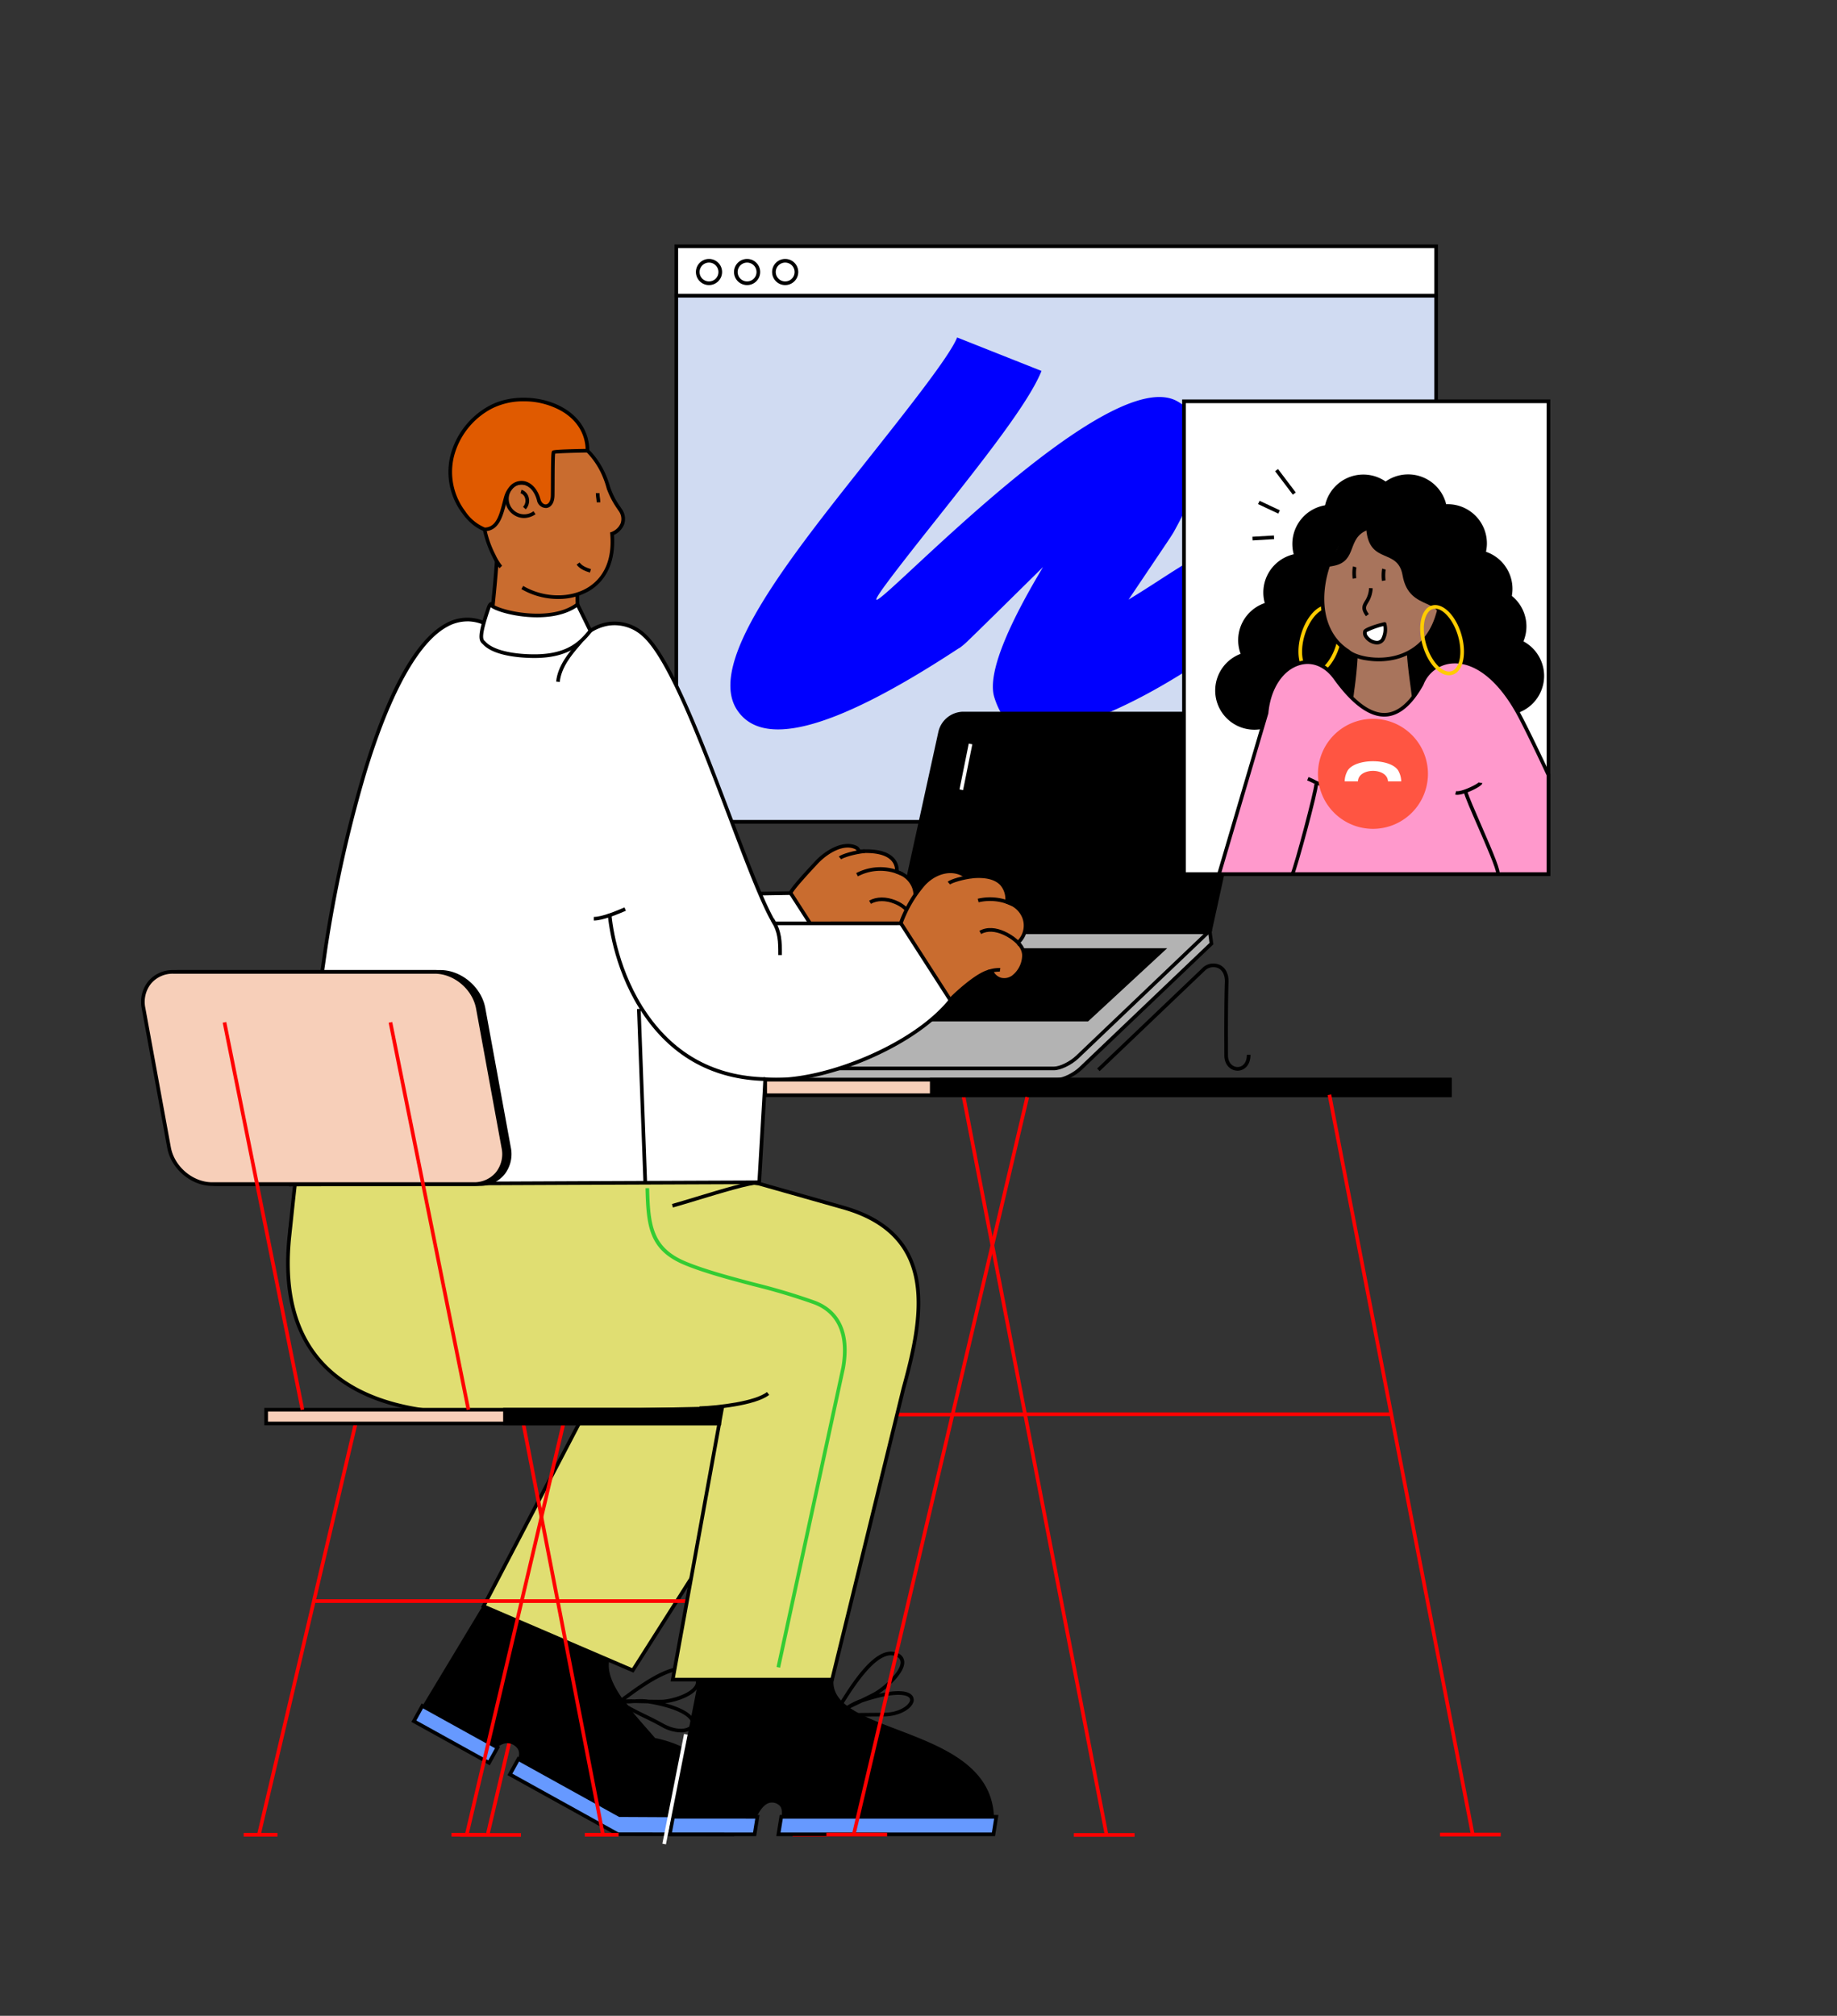 <?xml version="1.0" encoding="UTF-8"?> <svg xmlns="http://www.w3.org/2000/svg" xmlns:xlink="http://www.w3.org/1999/xlink" width="618" height="678" viewBox="0 0 618 678"><rect x="0" y="0" width="618" height="678" fill="#333333" stroke="none"/><defs><clipPath id="a"><rect width="618" height="678" transform="translate(103 3162)" fill="#ff0f0f"></rect></clipPath><clipPath id="b"><rect width="474.068" height="538.117" fill="none"></rect></clipPath></defs><g transform="translate(-103 -3162)" clip-path="url(#a)"><g transform="translate(150.476 3244.235)"><rect width="255.611" height="176.986" transform="translate(180.041 17.186)" fill="#d0dbf2"></rect><path d="M658.688,215.333H401.851V37.12H658.688Zm-255.611-1.226H657.462V38.346H403.077Z" transform="translate(-222.423 -20.547)"></path><g transform="translate(0 0)"><g clip-path="url(#b)"><path d="M548.637,81.295c-4.264,10.713-19.754,30.244-36.117,50.877-15.562,19.622-20.736,26.589-19.188,26.058,4.931-1.694,78.094-79.509,100.947-66.752,10.885,6.076,12.5,19.512-1.127,43.933-.567,1.017-1.791,2.836-3.631,5.568L577.934,158.2c3.711-2.243,7.145-4.462,10.343-6.528,8.434-5.448,15.488-10.005,23.221-12.511l9.34,29.1c-3.73,1.208-9.334,4.83-16.036,9.158-12.33,7.966-27.749,17.927-49.373,24.654-12.187,3.793-19.4-.518-22.664-11.019-2.749-8.836,6.666-27.588,16.387-43.789-11.168,10.992-21.885,21.589-25.055,24.6a23.446,23.446,0,0,1-3.022,2.6l-.179.06c-45.031,29.613-66.757,32.827-74.678,20.783-10.345-15.732,16.96-50.162,42.352-82.178,14.988-18.9,29.176-36.787,31.686-43.094Z" transform="translate(-245.736 -38.767)" fill="blue" fill-rule="evenodd"></path><rect width="255.611" height="16.573" transform="translate(180.041 0.613)" fill="#fff"></rect><path d="M658.688,17.8H401.851V0H658.688ZM403.077,16.576H657.462V1.23H403.077Z" transform="translate(-222.423 -0.004)"></path><path d="M422.416,19.68a4.4,4.4,0,1,1,4.4-4.4,4.4,4.4,0,0,1-4.4,4.4m0-7.57a3.172,3.172,0,1,0,3.172,3.172,3.175,3.175,0,0,0-3.172-3.172" transform="translate(-231.371 -6.026)"></path><path d="M451.115,19.68a4.4,4.4,0,1,1,4.4-4.4,4.4,4.4,0,0,1-4.4,4.4m0-7.57a3.172,3.172,0,1,0,3.172,3.172,3.175,3.175,0,0,0-3.172-3.172" transform="translate(-247.256 -6.026)"></path><path d="M479.812,19.68a4.4,4.4,0,1,1,4.4-4.4,4.4,4.4,0,0,1-4.4,4.4m0-7.57a3.172,3.172,0,1,0,3.172,3.172,3.176,3.176,0,0,0-3.172-3.172" transform="translate(-263.139 -6.026)"></path><rect width="254.948" height="1.226" transform="translate(115.926 534.918) rotate(-76.758)" fill="red"></rect><rect width="1.226" height="253.459" transform="translate(275.984 286.224) rotate(-10.964)" fill="red"></rect><rect width="147.731" height="1.226" transform="translate(150.06 392.951)" fill="red"></rect><rect width="20.426" height="1.226" transform="translate(107.357 534.326)" fill="red"></rect><rect width="20.426" height="1.226" transform="translate(313.788 534.326)" fill="red"></rect><path d="M591.3,353.339h93.18a4.791,4.791,0,0,1,4.787,6.131l-14.744,67.281H569.084l14.744-67.281a8.086,8.086,0,0,1,7.475-6.131" transform="translate(-314.985 -195.573)" fill-rule="evenodd"></path><path d="M674.075,426.6h-106.7l14.907-68.025a8.712,8.712,0,0,1,8.074-6.613h93.18a5.468,5.468,0,0,1,4.373,1.979,5.7,5.7,0,0,1,1.013,4.9ZM568.9,425.379H673.088l14.639-66.8a4.5,4.5,0,0,0-.771-3.866,4.267,4.267,0,0,0-3.417-1.521h-93.18a7.429,7.429,0,0,0-6.876,5.649Z" transform="translate(-314.04 -194.813)"></path><path d="M469.454,567.513h97.8c2.1,0,5.627-1.72,7.831-3.823l43.992-41.961-.535-3.973-104.908,3.973-43.991,41.961c-2.2,2.1-2.288,3.823-.184,3.823" transform="translate(-258.996 -286.576)" fill="#b3b3b3" fill-rule="evenodd"></path><path d="M566.488,567.34h-97.8c-1.392,0-1.866-.664-2.024-1.06-.4-.988.239-2.344,1.786-3.82l44.159-42.122.232-.009,105.464-3.993.651,4.834-.226.216-43.992,41.961c-2.308,2.2-6.011,3.993-8.254,3.993m-53.365-45.794-43.823,41.8c-1.423,1.357-1.6,2.214-1.494,2.477.072.181.4.289.886.289h97.8c1.939,0,5.332-1.673,7.407-3.653l43.766-41.746-.418-3.111Z" transform="translate(-258.235 -285.791)"></path><path d="M466.883,563.911h97.8c2.1,0,5.627-1.72,7.831-3.823L616.5,518.126H511.059l-43.992,41.962c-2.2,2.1-2.288,3.823-.184,3.823" transform="translate(-257.574 -286.782)" fill="#b3b3b3" fill-rule="evenodd"></path><path d="M563.917,563.765h-97.8c-1.392,0-1.866-.664-2.024-1.06-.4-.988.239-2.344,1.786-3.82l44.169-42.131H617.271l-45.1,43.018c-2.308,2.2-6.011,3.993-8.255,3.993M510.542,517.98l-43.814,41.792c-1.423,1.357-1.6,2.214-1.494,2.477.073.182.4.289.886.289h97.8c1.94,0,5.332-1.673,7.408-3.654l42.884-40.9Z" transform="translate(-256.812 -286.022)"></path><path d="M349.187,489.317l41.483-.729c2.262,2.883,21.416,19.082,21.416,19.082-9.162,18.713-46.04,32.81-65.9,33.786-64.682,3.177-25.716-60.161,3-52.139" transform="translate(-172.154 -270.433)" fill="#fff" fill-rule="evenodd"></path><path d="M340.831,541.419c-19.138,0-26.557-6.435-29.386-12.067-3.9-7.765-1.377-18.6,6.587-28.268a41.729,41.729,0,0,1,14.134-11.218c5.666-2.641,11.31-3.307,16.33-1.931l41.7-.732.188.24c2.2,2.8,21.138,18.831,21.329,18.992l.365.309-.21.429c-4.177,8.532-14.558,17-29.23,23.831-12.537,5.841-26.788,9.787-37.19,10.3q-2.413.119-4.616.117M343.32,488.5c-6.966,0-16.148,3.409-24.342,13.36-7.535,9.151-10.062,19.725-6.438,26.939,2.883,5.738,10.922,12.348,32.847,11.275,10.254-.5,24.329-4.406,36.732-10.185,14.172-6.6,24.242-14.695,28.433-22.832-2.676-2.269-18.151-15.422-20.935-18.62l-41.278.725-.086-.024a18.415,18.415,0,0,0-4.933-.638" transform="translate(-171.384 -269.666)"></path><path d="M506,494.651l-16.607-25.805c.04-.829,4.192-5.52,8.663-10.294,3.334-3.56,9-6.975,13.145-5.1,1.379.624.661,1.416,1.859,1.348,13.359-.761,12.022,6.86,12.022,6.86.38.141.754.3,1.118.471a8.5,8.5,0,0,1,4.632,4.732,7.763,7.763,0,0,1-1.915,8.372c-.027.64,1.771,1.61,1.872,4.346a9.264,9.264,0,0,1-3.694,7.371,4.752,4.752,0,0,1-7.271-1.984c-3.378.058-10.35,6.164-13.037,8.814Z" transform="translate(-270.878 -250.69)" fill="#c96c2f" fill-rule="evenodd"></path><path d="M505.149,494.905,488,468.262l.01-.2c.019-.4.065-1.327,8.828-10.683,3.645-3.892,9.532-7.192,13.845-5.242a2.385,2.385,0,0,1,1.269,1.173c.022.043.052.1.07.125a.7.7,0,0,1,.117,0c.032,0,.07,0,.116,0,5.407-.307,9.176.688,11.2,2.958a5.926,5.926,0,0,1,1.509,4.109c.247.1.492.208.732.322a9.1,9.1,0,0,1,4.948,5.084,8.309,8.309,0,0,1-1.782,8.709c.067.093.154.2.231.3a6.262,6.262,0,0,1,1.542,3.886,9.932,9.932,0,0,1-3.966,7.9,5.731,5.731,0,0,1-4.678.868,5.368,5.368,0,0,1-3.291-2.717c-3.011.446-9.027,5.428-12.249,8.606ZM489.3,468.011l16.014,24.883.25-.277c.115-.115,9.114-8.94,13.482-9.016l.394-.007.17.355a4.293,4.293,0,0,0,2.7,2.445,4.509,4.509,0,0,0,3.672-.706,8.72,8.72,0,0,0,3.422-6.839,5.036,5.036,0,0,0-1.282-3.175,1.923,1.923,0,0,1-.59-1.218l.01-.232.161-.167a7.187,7.187,0,0,0,1.779-7.745,7.8,7.8,0,0,0-4.317-4.38c-.348-.165-.708-.317-1.069-.45l-.478-.178.088-.5a4.615,4.615,0,0,0-1.19-3.612c-1.739-1.935-5.263-2.81-10.193-2.529a1.316,1.316,0,0,1-1.456-.773,1.192,1.192,0,0,0-.691-.629c-3.764-1.7-9.089,1.38-12.445,4.963-6.757,7.215-8.15,9.247-8.435,9.791" transform="translate(-270.106 -249.939)"></path><path d="M561.534,497.831c-.388-1.348-2.206-2.888-4.524-3.832-2.911-1.187-5.795-1.179-7.912.021l-.6-1.067c2.445-1.387,5.718-1.42,8.98-.09,2.688,1.1,4.745,2.912,5.239,4.628Z" transform="translate(-303.588 -272.259)"></path><path d="M539.34,472.144l-.562-1.09a17.437,17.437,0,0,1,15.731-.237l-.562,1.09a16.184,16.184,0,0,0-14.608.237" transform="translate(-298.211 -259.624)"></path><path d="M526.488,458.992l-.817-.914c.987-.882,5.241-2.081,8.588-2.421l.124,1.22c-3.383.343-7.256,1.543-7.9,2.115" transform="translate(-290.956 -252.205)"></path><path d="M555.007,524.093l-.306-1.187c.092-.023.213-.057.354-.1a11.063,11.063,0,0,1,3.93-.577l-.182,1.213a10.39,10.39,0,0,0-3.418.545c-.151.042-.279.078-.378.1" transform="translate(-307.025 -289.033)"></path><path d="M235.533,1011.218,209.707,1054.1l23.492,13.01c.037-.04,4.728-6.868,9.5-2.456,2.168,2,.8,5.22-.6,7.483l34.206,18.942,38.3-1.947c-.773-22.484-25.95-26.522-25.95-26.522-9.941-11.392-19.481-21.322-14.529-30.02Z" transform="translate(-116.072 -559.705)" fill-rule="evenodd"></path><path d="M275.105,1090.68l-.153-.085-34.769-19.254.339-.547c1.924-3.108,2.162-5.365.707-6.709a4.278,4.278,0,0,0-3.38-1.3c-2.623.261-4.788,3.082-5.2,3.645l-.063.078-.326.354L207.8,1053.308l26.459-43.933,39.655,21.96-.307.54c-4.43,7.782,3.474,16.79,12.627,27.221q.839.958,1.689,1.928a40.611,40.611,0,0,1,12.68,4.87c5.962,3.563,13.154,10.307,13.563,22.2l.021.6Zm-33.211-19.793,33.5,18.551,37.517-1.906c-.481-8.8-4.821-15.72-12.907-20.565a39.707,39.707,0,0,0-12.5-4.77l-.219-.035-.146-.167q-.918-1.052-1.83-2.089c-9.26-10.553-17.283-19.7-13.063-28.09L234.7,1011.021l-25.193,41.83,22.471,12.445c.932-1.176,3.07-3.467,5.754-3.734a5.452,5.452,0,0,1,4.333,1.622c1.285,1.187,2.258,3.476-.167,7.7" transform="translate(-115.014 -558.685)"></path><path d="M381.244,1093.507a13.346,13.346,0,0,1-6.373-1.831c-2.391-1.324-4.171-2.19-5.891-3.027-1.746-.849-3.551-1.727-6-3.083l-.079-.044-.063-.065c-2.079-2.136-2.036-2.613-2.016-2.842a.7.7,0,0,1,.287-.507c.432-.31.919-.665,1.449-1.052,6.661-4.867,19.061-13.927,24.1-7.137a3.848,3.848,0,0,1,.568,4.193c-1.568,3.217-7.639,5.177-11.271,5.578,5.735,1.531,9.333,3.678,9.944,6.052a2.558,2.558,0,0,1-1,2.743,6.021,6.021,0,0,1-3.654,1.021m-17.59-8.969c2.38,1.315,4.149,2.177,5.862,3.009,1.735.844,3.529,1.717,5.949,3.057,3.774,2.089,7.224,2.041,8.682.913a1.332,1.332,0,0,0,.562-1.468c-.492-1.913-4.587-4.687-14.482-6.319-.725-.015-1.46-.031-2.168-.047-.787-.018-1.61-.036-2.365-.051l-.867.055a12.369,12.369,0,0,1-1.838.06l-.077-.012c.235.268.493.547.74.8m-1.83-1.432h0m8.515-.6c1.786.036,3.494.06,4.552.032,3.146-.081,9.8-2.027,11.23-4.962a2.663,2.663,0,0,0-.451-2.926c-4.31-5.812-16.52,3.109-22.388,7.4l-.541.395a24.4,24.4,0,0,1,2.93-.036,22.6,22.6,0,0,1,4.113.012l.556.089" transform="translate(-199.711 -593.063)"></path><path d="M352.459,1159.954l-37.711-.2L280.7,1140.9l-2.855,5.154,36.329,20.119,38.5.054Z" transform="translate(-153.784 -631.485)" fill="#69f" fill-rule="evenodd"></path><path d="M352.277,1165.81l-39.3-.055-.138-.077-36.866-20.416,3.448-6.227,34.451,19.078,38.144.2Zm-38.98-1.282,37.711.053-.174-5.051-37.279-.193L279.9,1140.7l-2.26,4.081Z" transform="translate(-152.751 -630.452)"></path><rect width="5.892" height="28.908" transform="translate(91.755 496.683) rotate(-61.024)" fill="#69f"></rect><path d="M229.993,1119.8l-26.362-14.6,3.448-6.227,26.362,14.6Zm-24.7-15.077,24.217,13.411,2.26-4.082-24.217-13.411Z" transform="translate(-112.709 -608.277)"></path><path d="M388.285,1158.083l-1.218-.138c1.107-9.793,6.17-17.717,13.213-20.677l.475,1.13c-6.634,2.789-11.412,10.332-12.47,19.685" transform="translate(-214.24 -629.473)"></path><path d="M262.273,732.709c-46.725,0-103.156,1.288-149.881,1.288-7.855,54.79,57.108,63.541,64.25,64.51l34.8-.776-34.41,65.852,50.216,21.556,57.207-90.055c6.345-26.664,11.785-34.664-12-45.115Z" transform="translate(-61.844 -405.552)" fill="#e0de72" fill-rule="evenodd"></path><path d="M226.727,885.149l-51.3-22.024.307-.586,33.929-64.932-33.808.754-.048-.006c-11.853-1.608-41.007-7.505-56.162-27.572-7.812-10.345-10.709-23.005-8.613-37.632l.075-.526h.532c23.358,0,49.577-.327,74.933-.644s51.582-.644,74.948-.644h.35l10.258,17.392c10.5,4.637,15.437,8.874,17.027,14.6,1.572,5.66-.155,12.447-2.769,22.721-.673,2.646-1.369,5.381-2.091,8.418l-.024.1-.055.087Zm-49.6-22.629,49.128,21.09,56.871-89.528c.717-3.009,1.437-5.838,2.073-8.336,5.124-20.141,6.849-26.925-13.745-35.976l-.181-.079-.1-.171-10-16.959c-23.271,0-49.355.329-74.583.645-25.166.314-51.184.639-74.415.644-1.906,14.069.936,26.243,8.451,36.193,14.866,19.686,43.605,25.5,55.3,27.09l35.787-.8Z" transform="translate(-61.088 -404.792)"></path><rect width="144.551" height="1.226" transform="translate(39.002 534.799) rotate(-76.758)" fill="red"></rect><rect width="1.226" height="140.905" transform="translate(127.981 396.658) rotate(-10.964)" fill="red"></rect><rect width="82.128" height="1.226" transform="translate(58.243 455.666)" fill="red"></rect><rect width="11.356" height="1.226" transform="translate(34.503 534.26)" fill="red"></rect><rect width="11.356" height="1.226" transform="translate(149.265 534.26)" fill="red"></rect><rect width="144.551" height="1.226" transform="translate(108.92 534.799) rotate(-76.758)" fill="red"></rect><rect width="1.226" height="140.905" transform="matrix(0.982, -0.19, 0.19, 0.982, 197.898, 396.658)" fill="red"></rect><rect width="82.128" height="1.226" transform="translate(128.161 455.666)" fill="red"></rect><rect width="11.356" height="1.226" transform="translate(104.421 534.26)" fill="red"></rect><rect width="11.356" height="1.226" transform="translate(219.183 534.26)" fill="red"></rect><path d="M629.982,531.481h-87.33L517.38,554.868h87.329Z" transform="translate(-286.367 -294.173)" fill-rule="evenodd"></path><path d="M603.008,554.721H513.873l26.6-24.613h89.135Zm-86-1.226h85.524l23.947-22.161H540.951Z" transform="translate(-284.426 -293.413)"></path><path d="M409.584,1079.02l-9.851,50.025h26.854c.021-.053,3.083-11.4,9.338-7.61,2.331,1.413,1.429,5.037.871,7.7h70.7c2.4-34.347-57.436-28.973-53.793-50.11Z" transform="translate(-221.25 -597.234)" fill-rule="evenodd"></path><path d="M507.141,1128.982H435.116l.238-1.13c.524-2.466,1.175-5.535-.671-6.654a3.618,3.618,0,0,0-3.34-.462c-3.138,1.227-4.893,7.029-5.082,7.686l-.03.091-.155.383H398.063l10.092-51.252H453.5l-.124.718c-1.532,8.892,9.057,12.93,21.319,17.6,15.865,6.048,33.847,12.9,32.482,32.445Zm-70.514-1.226h69.365c.908-18.2-16.421-24.808-31.73-30.644-12.454-4.748-23.252-8.863-22.193-18.24H409.164l-9.609,48.8h25.653c.565-1.792,2.407-6.793,5.69-8.076a4.822,4.822,0,0,1,4.421.555c2.481,1.5,1.868,4.95,1.309,7.605" transform="translate(-220.326 -596.473)"></path><path d="M523.666,1081.889a2.175,2.175,0,0,1-1.294-.484,1.068,1.068,0,0,0-.607-.271h-1.146l.636-.953c.438-.657.988-1.538,1.625-2.56,4.486-7.193,12.837-20.587,19.946-17.094a3.291,3.291,0,0,1,2.073,2.986c.064,3.51-5.154,8.407-8.633,10.661,5.7-1.344,9.661-1.216,11.193.443a2.366,2.366,0,0,1,.366,2.658c-.952,2.174-4.76,4.485-9.944,4.485-2.718,0-5.494.035-8.18.068-2.006.024-4.014.049-6.024.061Zm-.083-1.232a.629.629,0,0,0,.086.006c2.007-.012,4.013-.037,6.017-.061,2.689-.033,5.469-.068,8.194-.068,4.952,0,8.139-2.193,8.821-3.75a1.135,1.135,0,0,0-.143-1.335c-1.224-1.327-6.107-1.673-15.86,1.616l-2.1,1.016c-.754.365-1.543.746-2.265,1.1l-.812.47a15.256,15.256,0,0,1-1.707.933c-.068.024-.148.052-.235.076m16.823-19.467c-5.837,0-12.9,11.335-16.486,17.079q-.38.61-.718,1.149c.464-.283,1.252-.684,2.558-1.322a27.527,27.527,0,0,1,3.909-1.976q.284-.1.564-.193c1.719-.836,3.36-1.646,4.361-2.184,3.151-1.692,9.138-6.984,9.079-10.209a2.113,2.113,0,0,0-1.387-1.908,4.214,4.214,0,0,0-1.879-.436" transform="translate(-288.16 -586.681)"></path><path d="M553.47,1184.386H481.127l-.946,5.892h72.343Z" transform="translate(-265.778 -655.553)" fill="#69f" fill-rule="evenodd"></path><path d="M552.154,1190.13H478.569l1.143-7.117H553.3Zm-72.146-1.226h71.1l.749-4.665h-71.1Z" transform="translate(-264.886 -654.793)"></path><path d="M427.8,1184.374l-28.388-.01-1.1,5.892,28.54.01Z" transform="translate(-220.464 -655.541)" fill="#69f" fill-rule="evenodd"></path><path d="M426.459,1190.119l-29.8-.01,1.326-7.117,29.617.01Zm-28.325-1.235,27.28.009.749-4.666-27.16-.009Z" transform="translate(-219.549 -654.781)"></path><path d="M586.639,1159.35l-1.146-.435c3.384-8.923,7.167-15.516,11.564-20.154l.89.843c-4.284,4.518-7.982,10.977-11.308,19.746" transform="translate(-324.068 -630.3)"></path><path d="M261.654,705.184c-46.725,0-101.929,1.288-148.655,1.288-.233,1.518-1.657,15.294-1.816,16.741-7.883,70.938,68.876,59.109,75.875,60.058l69.6-1.552L240.071,873h53.605l24.007-97.926c6.459-23.417,12.387-51.592-20.3-60.862l-28.3-8.026Z" transform="translate(-61.225 -390.317)" fill="#e0de72" fill-rule="evenodd"></path><path d="M293.4,872.856H238.581l16.58-91.268-68.893,1.536-.048-.007a42.846,42.846,0,0,0-4.838.039c-12.99.452-43.415,1.5-60.451-16.882-9.474-10.224-13.213-24.991-11.113-43.891.04-.358.157-1.477.315-2.978.5-4.725,1.327-12.633,1.5-13.789l.08-.52h.526c23.358,0,49.266-.327,74.319-.644s50.969-.645,74.335-.645l.082.006,7.52,1.024,28.3,8.026c14.9,4.227,23.165,12.606,25.265,25.618,1.833,11.363-1.384,24.539-4.545,36ZM240.05,871.63h52.39l23.892-97.459c3.13-11.35,6.314-24.373,4.52-35.493-2.016-12.493-9.994-20.551-24.388-24.634l-28.257-8.013-7.35-.994c-23.348,0-49.24.327-74.278.644-24.867.314-50.572.64-73.8.644-.268,2.167-1.01,9.235-1.428,13.211-.158,1.5-.276,2.625-.316,2.985-2.059,18.53,1.573,32.971,10.793,42.922,16.655,17.972,46.687,16.932,59.51,16.49a43.383,43.383,0,0,1,5-.036l70.3-1.568Z" transform="translate(-60.47 -389.557)"></path><path d="M263.518,231.449c8.179-1.226,18.719-.114,26.9-1.34,0,14.074.175,30.015,1.2,44.149-8.784,0-23.107.467-31.891.467.6-12.848,3.191-30.428,3.795-43.275" transform="translate(-143.755 -127.366)" fill="#c96c2f" fill-rule="evenodd"></path><path d="M258.927,274.456h-.643l.03-.642c.3-6.44,1.115-14.181,1.9-21.668s1.594-15.2,1.895-21.607l.024-.5.5-.075a99.613,99.613,0,0,1,13.535-.677,98.765,98.765,0,0,0,13.364-.664l.7-.106v.712c0,12.838.136,29.453,1.2,44.1l.047.657h-.659c-4.385,0-10.255.118-15.933.233s-11.56.234-15.958.234m4.382-43.353c-.32,6.34-1.111,13.877-1.876,21.171-.757,7.221-1.539,14.68-1.863,20.955,4.307-.011,9.886-.124,15.289-.233s10.983-.221,15.3-.232c-1-14.26-1.146-30.267-1.151-42.831a107.007,107.007,0,0,1-12.834.578,104.161,104.161,0,0,0-12.864.592" transform="translate(-142.959 -126.483)"></path><path d="M270.606,471.782s-152.845.592-157.4.761l11.525-79.631c4.365-29.458,22.834-122.02,53.377-109.208,0,0-.1,4.539.427,5.884,8.255,8.649,30.119,2.082,30.119,2.082,4.487-7.659,15.21-11.221,23.3-3.814,14.155,12.961,33.889,80.542,43.766,96.833l42.551-.013c2.261,2.883,20.267,20.388,20.267,20.388-9.161,18.713-46.628,34.081-65.9,32.029Z" transform="translate(-62.66 -156.361)" fill="#fff" fill-rule="evenodd"></path><path d="M111.614,472.429l11.63-80.358A444.132,444.132,0,0,1,136.3,333.222c8.354-27.542,17.654-44.362,27.643-49.991a14.736,14.736,0,0,1,13.524-.846l.385.162-.009.417a26.69,26.69,0,0,0,.348,5.541c7.531,7.686,26.868,2.543,29.183,1.89a16.553,16.553,0,0,1,11.521-7.808,15.1,15.1,0,0,1,12.6,4.065c8.774,8.033,19.461,36.258,28.891,61.159,5.663,14.957,11.018,29.1,14.809,35.513l42.5-.013.184.234c2.21,2.819,20.032,20.153,20.212,20.328l.319.31-.2.4c-4.246,8.673-14.982,17.453-29.454,24.089-13.052,5.985-26.918,9.152-36.421,8.342L270.3,471.638l-.576,0c-1.528.006-152.886.593-157.377.761Zm59.9-190.066a14.077,14.077,0,0,0-6.974,1.935c-9.567,5.392-18.928,22.433-27.071,49.279a442.862,442.862,0,0,0-13.014,58.67l-11.42,78.913c11.856-.179,146.121-.705,156.109-.744l2.039-34.755.639.068c9.306.992,23.262-2.141,36.42-8.175,14-6.418,24.409-14.822,28.665-23.117-2.444-2.379-17.091-16.663-19.809-19.9l-42.6.013-.179-.3c-3.859-6.365-9.061-20.1-15.084-36.009-9.381-24.774-20.013-52.853-28.572-60.689a13.9,13.9,0,0,0-11.585-3.756,15.324,15.324,0,0,0-10.772,7.428l-.121.208-.231.07c-.908.272-22.322,6.573-30.739-2.247l-.083-.087-.044-.113c-.473-1.213-.488-4.477-.476-5.7a13.927,13.927,0,0,0-5.092-1" transform="translate(-61.778 -155.606)"></path><path d="M300.7,174.8c1.511-.442,5.679-3.409,2.73-8.01a29.058,29.058,0,0,1-4.01-7.653l0,0c-5.166-18.75-24.8-23.69-34.739-14.809-8.378,7.484-12.365,30.455,1.346,45.011,10.843,11.511,36.736,9.541,34.676-14.541" transform="translate(-142.27 -77.52)" fill="#c96c2f" fill-rule="evenodd"></path><path d="M281.779,195.975a24.548,24.548,0,0,1-12.352-3.329l.623-1.056c6.871,4.051,15.874,4.234,21.893.446,3.863-2.431,8.279-7.518,7.387-17.951l-.043-.5.481-.141a5.415,5.415,0,0,0,3.077-2.959,4.516,4.516,0,0,0-.691-4.132c-.133-.207-.289-.44-.462-.7a28.172,28.172,0,0,1-3.381-6.378l-.032.018-.213-.76c-2.462-8.936-8.473-15.416-16.49-17.778-6.4-1.885-12.851-.666-17.249,3.263-6.431,5.745-10.979,22.511-3.779,36.765l.141.282a18.128,18.128,0,0,0,2.262,3.726l-.876.858a18.519,18.519,0,0,1-2.483-4.037l-.138-.275a37.4,37.4,0,0,1-3.389-22c.988-6.884,3.772-12.954,7.446-16.237,4.717-4.213,11.6-5.53,18.413-3.525,8.271,2.436,14.726,9.346,17.29,18.5l.035.112a25.391,25.391,0,0,0,3.464,6.78c.178.267.339.507.475.72a5.675,5.675,0,0,1,.807,5.223,6.651,6.651,0,0,1-3.406,3.529c.6,8.4-2.23,15-7.992,18.63a20.366,20.366,0,0,1-10.818,2.9" transform="translate(-141.51 -76.749)"></path><path d="M404.544,560.386c-17.214-.445-30.891-7.792-40.652-21.837-9.829-14.143-11.934-29.827-12.345-34.3l1.221-.113c.4,4.395,2.473,19.813,12.131,33.71,9.526,13.707,22.875,20.877,39.677,21.311Z" transform="translate(-194.58 -279.04)"></path><path d="M313.915,311.971l-1.22-.119c.521-5.356,4.425-9.913,6.758-12.635.479-.56.892-1.042,1.16-1.4l.983.732c-.292.393-.718.89-1.212,1.466-2.238,2.613-5.985,6.985-6.469,11.956" transform="translate(-173.075 -164.841)"></path><path d="M589.082,515.463l-16.607-25.805c.04-.829,3.245-8.493,7.716-13.267,3.335-3.561,8.408-5.347,12.55-3.472a6.9,6.9,0,0,0,3.536,1c13.561-1.3,11.887,8.549,11.887,8.549.38.142.754.3,1.118.471a8.5,8.5,0,0,1,4.632,4.732A7.763,7.763,0,0,1,612,496.046c-.027.64,1.771,1.61,1.872,4.345a9.264,9.264,0,0,1-3.694,7.371,4.752,4.752,0,0,1-7.27-1.984c-3.378.059-10.35,6.165-13.037,8.814Z" transform="translate(-316.862 -261.342)" fill="#c96c2f" fill-rule="evenodd"></path><path d="M588.23,515.708l-17.148-26.645.009-.2c.047-.952,3.328-8.8,7.881-13.656,3.781-4.037,9.106-5.488,13.251-3.611l.3.138a5.679,5.679,0,0,0,2.92.812c4.93-.473,8.5.437,10.614,2.707a8.137,8.137,0,0,1,1.99,6.052c.245.1.486.206.721.317a9.1,9.1,0,0,1,4.949,5.084,8.309,8.309,0,0,1-1.782,8.709c.067.093.154.2.231.3a6.264,6.264,0,0,1,1.541,3.885,9.928,9.928,0,0,1-3.966,7.9,5.732,5.732,0,0,1-4.678.868,5.371,5.371,0,0,1-3.291-2.717c-3.01.446-9.026,5.427-12.249,8.6ZM572.35,488.769,588.393,513.7l.25-.277c.115-.115,9.117-8.94,13.482-9.015l.394-.007.17.355a4.292,4.292,0,0,0,2.7,2.444,4.512,4.512,0,0,0,3.672-.706,8.717,8.717,0,0,0,3.421-6.839,5.034,5.034,0,0,0-1.281-3.175,1.926,1.926,0,0,1-.59-1.219l.01-.232.161-.167a7.187,7.187,0,0,0,1.778-7.745,7.8,7.8,0,0,0-4.316-4.381c-.345-.163-.7-.315-1.07-.45l-.475-.177.085-.5a7.136,7.136,0,0,0-1.633-5.524c-1.839-1.97-5.066-2.75-9.59-2.312a6.717,6.717,0,0,1-3.546-.917l-.3-.136c-3.666-1.66-8.428-.32-11.85,3.332a40.844,40.844,0,0,0-7.517,12.72" transform="translate(-316.091 -260.58)"></path><path d="M644.711,520.929c-1.73-2.342-8.081-6.53-12.533-4.006l-.6-1.066c5.327-3.02,12.352,1.946,14.124,4.343Z" transform="translate(-349.573 -285.002)"></path><path d="M641.7,494.614a16.818,16.818,0,0,0-11.081-1.2l-.317-1.185a17.878,17.878,0,0,1,11.959,1.3Z" transform="translate(-348.872 -272.17)"></path><path d="M608.518,477.956l-.817-.914c.987-.882,5.241-2.082,8.589-2.422l.124,1.22c-3.383.343-7.256,1.544-7.9,2.116" transform="translate(-336.36 -262.701)"></path><path d="M638.088,546.85l-.306-1.188c.092-.024.212-.057.353-.1a11.038,11.038,0,0,1,3.931-.577l-.181,1.213a10.385,10.385,0,0,0-3.42.545l-.376.1" transform="translate(-353.009 -301.629)"></path><path d="M280.591,190.56a6.089,6.089,0,0,1-2.7-.642,6.5,6.5,0,0,1-3.627-5.176,6.33,6.33,0,0,1,3.075-6.085,5.456,5.456,0,0,1,6.043.8l-.747.972a4.23,4.23,0,0,0-4.719-.69,5.107,5.107,0,0,0-2.428,4.925,5.2,5.2,0,0,0,8.307,3.606l.685,1.018a6.958,6.958,0,0,1-3.885,1.273" transform="translate(-151.793 -98.563)"></path><path d="M287.625,191.32l-.918-.814a3.021,3.021,0,0,0,.708-2.882,2.417,2.417,0,0,0-1.546-1.7l.34-1.178a3.644,3.644,0,0,1,2.384,2.538,4.225,4.225,0,0,1-.967,4.037" transform="translate(-158.227 -102.257)"></path><path d="M332.586,242.936c-1.951-.617-3.457-1.31-4.464-2.68l.989-.726c.813,1.107,2.074,1.677,3.845,2.237Z" transform="translate(-181.614 -132.58)"></path><path d="M344.111,190.373h-1.226a11.225,11.225,0,0,0-.122-1.352,13.634,13.634,0,0,1-.149-1.757h1.227a12.737,12.737,0,0,0,.138,1.6,12.117,12.117,0,0,1,.132,1.508" transform="translate(-189.635 -103.651)"></path><path d="M478.22,520.082h-1.226c0-4.671,0-7.491-2.465-11.6l1.052-.631c2.639,4.4,2.639,7.517,2.639,12.232" transform="translate(-262.65 -281.094)"></path><path d="M341.107,503.791v-1.226c2.821,0,7.689-2.078,10.3-3.2l.481,1.128c-2.7,1.151-7.713,3.294-10.785,3.294" transform="translate(-188.801 -276.4)"></path><path d="M420.717,870.468l-.039-1.225c6.662-.214,18.72-1.713,22.711-4.823l.753.967c-4.753,3.7-18.521,4.924-23.425,5.081" transform="translate(-232.843 -478.454)"></path><path d="M259.511,270.8c-.431,1.806,19.235,7.589,29.15.134L293,279.8c-.638.8-1.31,1.6-2.056,2.377-3.26,3.382-7.929,6.232-17.19,6.146-6.557-.061-13.542-1.287-16.4-4.355-.891-.956-2.426-.859,1.513-12.242.141-.408.708-1.181.647-.92" transform="translate(-141.859 -149.861)" fill="#fff" fill-rule="evenodd"></path><path d="M273.4,288.008l-.407,0c-3.822-.035-13.115-.55-16.846-4.55-.069-.074-.143-.14-.217-.207-1.279-1.159-1.858-2.666,1.6-12.654.006-.016.594-1.591,1.393-1.361a.633.633,0,0,1,.45.632c.377.446,2.694,1.568,6.851,2.408,3.264.66,14.444,2.412,21.314-2.754l.593-.446,4.838,9.875-.241.3c-.788.989-1.434,1.736-2.095,2.421-2.852,2.958-7.385,6.335-17.23,6.335M258.72,270.924c-.012.026-.022.05-.03.072-3.45,9.97-2.573,10.764-1.933,11.344.1.09.2.18.29.279,2.364,2.535,8.33,4.09,15.961,4.16,9.656.09,14.023-3.137,16.744-5.959.564-.585,1.12-1.221,1.776-2.031l-3.852-7.862c-9.058,6.125-25.071,2.56-28.647.216a3.554,3.554,0,0,1-.308-.22" transform="translate(-141.106 -148.933)"></path><rect width="1.226" height="58.607" transform="matrix(0.999, -0.037, 0.037, 0.999, 166.827, 257.135)"></rect><path d="M425.306,872.112l-1.2-.26L445.922,771.1c1.885-10.835-1.291-18.179-9.188-21.215a209.156,209.156,0,0,0-20.4-6.1c-8.057-2.136-16.389-4.345-23.006-7.053-12.2-4.991-13-13.092-13.311-25.9l1.226-.03c.3,12.309,1.06,20.092,12.549,24.793,6.543,2.677,14.836,4.876,22.856,7a213.108,213.108,0,0,1,20.525,6.145c5.936,2.282,12.482,8.054,9.952,22.595Z" transform="translate(-210.338 -393.424)" fill="#3c3"></path><path d="M15.838,547.935h87.948c6.744,0,13.272,5.518,14.506,12.262l8.576,46.852c1.234,6.744-3.273,12.263-10.018,12.263H28.9c-6.744,0-13.273-5.519-14.507-12.263L5.82,560.2c-1.234-6.744,3.274-12.262,10.018-12.262" transform="translate(-3.109 -303.281)" fill-rule="evenodd"></path><path d="M116.087,619.165H28.139c-7.044,0-13.822-5.726-15.11-12.765L4.453,559.548a11.041,11.041,0,0,1,2.209-9.236,10.7,10.7,0,0,1,8.413-3.75h87.948c7.043,0,13.821,5.726,15.109,12.765l8.576,46.852a11.039,11.039,0,0,1-2.209,9.235,10.7,10.7,0,0,1-8.412,3.75M15.075,547.788A9.5,9.5,0,0,0,7.6,551.1a9.834,9.834,0,0,0-1.945,8.23l8.576,46.852c1.186,6.484,7.424,11.759,13.9,11.759h87.948a9.5,9.5,0,0,0,7.47-3.309,9.836,9.836,0,0,0,1.945-8.23l-8.576-46.852c-1.187-6.485-7.424-11.76-13.9-11.76Z" transform="translate(-2.346 -302.521)"></path><path d="M11.6,547.935H99.548c6.744,0,13.272,5.518,14.506,12.262l8.576,46.852c1.234,6.744-3.273,12.263-10.018,12.263H24.664c-6.744,0-13.272-5.519-14.507-12.263L1.582,560.2C.348,553.453,4.856,547.935,11.6,547.935" transform="translate(-0.763 -303.281)" fill="#f7cfb9" fill-rule="evenodd"></path><path d="M111.849,619.165H23.9c-7.043,0-13.822-5.726-15.11-12.765L.215,559.548a11.041,11.041,0,0,1,2.209-9.236,10.7,10.7,0,0,1,8.413-3.75H98.785c7.044,0,13.822,5.726,15.109,12.765l8.576,46.852a11.039,11.039,0,0,1-2.209,9.235,10.7,10.7,0,0,1-8.412,3.75M10.837,547.788a9.5,9.5,0,0,0-7.47,3.31,9.834,9.834,0,0,0-1.945,8.23L10,606.179c1.187,6.484,7.424,11.759,13.9,11.759h87.948a9.5,9.5,0,0,0,7.47-3.309,9.836,9.836,0,0,0,1.945-8.23l-8.576-46.852c-1.186-6.485-7.424-11.76-13.9-11.76Z" transform="translate(0 -302.521)"></path><rect width="152.402" height="4.628" transform="translate(42.06 391.913)" fill="#f7cfb9"></rect><path d="M246.454,882.219H92.826v-5.854H246.454Zm-152.4-1.226H245.227v-3.4H94.052Z" transform="translate(-51.379 -485.065)"></path><rect width="72.058" height="4.628" transform="translate(122.404 391.913)"></rect><path d="M346.05,882.219H272.766v-5.854H346.05Zm-72.058-1.226h70.832v-3.4H273.992Z" transform="translate(-150.975 -485.065)"></path><rect width="1.226" height="132.897" transform="translate(27.443 261.75) rotate(-11.381)" fill="red"></rect><rect width="1.226" height="132.897" transform="translate(83.275 261.75) rotate(-11.381)" fill="red"></rect><rect width="37.626" height="1.226" transform="matrix(0.194, -0.981, 0.981, 0.194, 175.352, 537.88)" fill="#fff"></rect><path d="M400.282,714.222l-.332-1.18c2.214-.623,5.054-1.484,8.062-2.395,8.463-2.563,18.054-5.469,21.3-5.469V706.4c-3.067,0-12.982,3-20.948,5.417-3.014.912-5.859,1.775-8.085,2.4" transform="translate(-221.37 -390.314)"></path><path d="M279.081,133.964c-.02-15.372-20.574-20.994-32.526-14.667-11.7,6.2-18.752,21.817-9.142,35.324,3.4,4.775,7.052,5.819,7.052,5.819,4.925-.068,5.753-5.751,7.114-10.623a8.64,8.64,0,0,1,1.6-3.19c2.916-3.544,7.893-2.016,9.486,3.833.853,3.132,4.619,3.121,4.705-1.433.071-3.765-.038-14.257.318-14.565s11.395-.5,11.395-.5" transform="translate(-128.915 -64.618)" fill="#e05a00" fill-rule="evenodd"></path><path d="M243.618,160.321l-.087-.025c-.158-.045-3.9-1.16-7.383-6.054a23.092,23.092,0,0,1-3.989-19.206A26.553,26.553,0,0,1,245.5,118.02c7.2-3.809,17.7-3.4,24.964.968,5.449,3.276,8.454,8.334,8.462,14.241v.6l-.6.011c-4.535.078-9.6.238-10.9.4-.15,1.288-.166,6.2-.177,9.538-.006,1.768-.011,3.438-.032,4.525-.054,2.863-1.422,4.051-2.683,4.207a3.147,3.147,0,0,1-3.227-2.625c-.768-2.818-2.421-4.758-4.423-5.187a4.031,4.031,0,0,0-4,1.583,8.025,8.025,0,0,0-1.482,2.966c-.159.571-.312,1.154-.464,1.736-1.135,4.345-2.421,9.268-7.232,9.335Zm13.229-43.69a23.231,23.231,0,0,0-10.77,2.473,25.307,25.307,0,0,0-12.724,16.215,21.9,21.9,0,0,0,3.794,18.213,14.778,14.778,0,0,0,6.643,5.559c3.8-.121,4.849-4.151,5.964-8.416.154-.589.308-1.178.469-1.756a9.223,9.223,0,0,1,1.716-3.415,5.216,5.216,0,0,1,5.2-2c2.459.527,4.459,2.795,5.349,6.064.3,1.119,1.088,1.825,1.893,1.73.717-.089,1.569-.932,1.608-3.014.02-1.078.026-2.743.032-4.507.033-10.109.151-10.21.5-10.51.194-.167.517-.445,11.17-.638-.2-5.2-2.976-9.655-7.855-12.588a25.578,25.578,0,0,0-12.988-3.408m10.315,17.657Z" transform="translate(-128.149 -63.883)"></path><rect width="230.315" height="5.238" transform="translate(209.946 280.902)" fill="#f7cfb9"></rect><path d="M700.367,634.206H468.826v-6.465H700.367ZM470.052,632.98H699.14v-4.012H470.052Z" transform="translate(-259.493 -347.453)"></path><rect width="174.28" height="5.238" transform="translate(265.981 280.902)"></rect><path d="M769.828,634.206H594.322v-6.465H769.828Zm-174.28-1.226H768.6v-4.012H595.548Z" transform="translate(-328.954 -347.453)"></path><rect width="254.948" height="1.226" transform="translate(239.108 534.791) rotate(-76.758)" fill="red"></rect><rect width="1.226" height="253.459" transform="translate(399.166 286.097) rotate(-10.964)" fill="red"></rect><rect width="147.731" height="1.226" transform="translate(273.241 392.823)" fill="red"></rect><rect width="20.426" height="1.226" transform="translate(230.538 534.199)" fill="red"></rect><rect width="20.426" height="1.226" transform="translate(436.97 534.199)" fill="red"></rect><rect width="122.623" height="159.015" transform="translate(350.832 52.745)" fill="#fff"></rect><path d="M908.207,277H784.358V116.758H908.207Zm-122.623-1.226h121.4V117.984h-121.4Z" transform="translate(-434.139 -64.626)"></path><rect width="72.883" height="56.848" transform="translate(383.131 118.037)"></rect><path d="M930.8,321.062H856.694V262.988H930.8Zm-72.882-1.226h71.656V264.214H857.92Z" transform="translate(-474.176 -145.564)"></path><path d="M905.3,174.683a12.567,12.567,0,1,0,12.567,12.566A12.567,12.567,0,0,0,905.3,174.683" transform="translate(-494.124 -96.688)" fill-rule="evenodd"></path><path d="M904.54,199.669a13.18,13.18,0,1,1,13.18-13.18,13.2,13.2,0,0,1-13.18,13.18m0-25.133a11.954,11.954,0,1,0,11.954,11.953,11.967,11.967,0,0,0-11.954-11.953" transform="translate(-493.364 -95.928)"></path><path d="M859.463,233.984a12.567,12.567,0,1,0,12.567,12.567,12.567,12.567,0,0,0-12.567-12.567" transform="translate(-468.753 -129.51)" fill-rule="evenodd"></path><path d="M858.7,258.972a13.18,13.18,0,1,1,13.18-13.18,13.2,13.2,0,0,1-13.18,13.18m0-25.134a11.954,11.954,0,1,0,11.954,11.953A11.967,11.967,0,0,0,858.7,233.838" transform="translate(-467.992 -128.751)"></path><path d="M1011.994,296.84a12.567,12.567,0,1,0,12.566,12.567,12.567,12.567,0,0,0-12.566-12.567" transform="translate(-553.178 -164.301)" fill-rule="evenodd"></path><path d="M1011.233,321.827a13.18,13.18,0,1,1,13.18-13.18,13.195,13.195,0,0,1-13.18,13.18m0-25.133a11.954,11.954,0,1,0,11.954,11.953,11.967,11.967,0,0,0-11.954-11.953" transform="translate(-552.418 -163.541)"></path><path d="M998.662,259.551a12.567,12.567,0,1,0,12.567,12.567,12.567,12.567,0,0,0-12.567-12.567" transform="translate(-545.799 -143.662)" fill-rule="evenodd"></path><path d="M997.9,284.538a13.18,13.18,0,1,1,13.18-13.18,13.2,13.2,0,0,1-13.18,13.18m0-25.134a11.954,11.954,0,1,0,11.954,11.954A11.967,11.967,0,0,0,997.9,259.4" transform="translate(-545.038 -142.902)"></path><path d="M840.5,269.914a12.567,12.567,0,1,0,12.567,12.566A12.567,12.567,0,0,0,840.5,269.914" transform="translate(-458.257 -149.397)" fill-rule="evenodd"></path><path d="M839.74,294.9a13.179,13.179,0,1,1,13.18-13.179A13.195,13.195,0,0,1,839.74,294.9m0-25.133a11.954,11.954,0,1,0,11.953,11.954,11.968,11.968,0,0,0-11.953-11.954" transform="translate(-457.496 -148.638)"></path><path d="M823.206,307.843a12.567,12.567,0,1,0,12.567,12.567,12.567,12.567,0,0,0-12.567-12.567" transform="translate(-448.685 -170.391)" fill-rule="evenodd"></path><path d="M822.445,332.83a13.18,13.18,0,1,1,13.18-13.18,13.2,13.2,0,0,1-13.18,13.18m0-25.134A11.954,11.954,0,1,0,834.4,319.65,11.967,11.967,0,0,0,822.445,307.7" transform="translate(-447.924 -169.631)"></path><path d="M881.324,197.444A12.567,12.567,0,1,0,893.89,210.01a12.568,12.568,0,0,0-12.567-12.566" transform="translate(-480.853 -109.286)" fill-rule="evenodd"></path><path d="M880.564,222.43a13.18,13.18,0,1,1,13.18-13.18,13.195,13.195,0,0,1-13.18,13.18m0-25.133a11.954,11.954,0,1,0,11.953,11.953A11.967,11.967,0,0,0,880.564,197.3" transform="translate(-480.093 -108.526)"></path><path d="M877.036,295.208a4.116,4.116,0,0,1-3.257-1.625c-1.72-2.114-2.241-6.061-1.361-10.3,1.36-6.548,5.429-11.677,9.264-11.677a4.117,4.117,0,0,1,3.257,1.625c1.719,2.113,2.241,6.061,1.36,10.3-1.36,6.548-5.429,11.678-9.264,11.678m4.646-22.379c-3.166,0-6.859,4.9-8.063,10.7-.807,3.889-.382,7.445,1.111,9.28a2.894,2.894,0,0,0,2.306,1.172c3.167,0,6.859-4.9,8.063-10.7.808-3.888.382-7.445-1.111-9.279a2.893,2.893,0,0,0-2.306-1.172" transform="translate(-482.647 -150.332)" fill="#fc0"></path><path d="M929.989,300.547l-17.47-2.619c0,10.02-1.83,18.172-2.558,28.235,6.254,0,16.451.332,22.705.332-.43-9.147-2.247-16.8-2.677-25.948" transform="translate(-503.659 -164.903)" fill="#a8745c" fill-rule="evenodd"></path><path d="M932.493,326.224h-.643c-3.133,0-7.318-.084-11.365-.166s-8.22-.166-11.34-.166h-.659l.047-.657c.288-3.98.75-7.684,1.2-11.265a131.5,131.5,0,0,0,1.359-16.926v-.712l18.672,2.8.024.5c.214,4.547.784,8.8,1.334,12.921.555,4.142,1.127,8.426,1.343,13.026Zm-22.688-1.556c3.047.01,6.936.088,10.7.164s7.657.155,10.7.164c-.235-4.306-.777-8.355-1.3-12.277-.534-3.991-1.085-8.114-1.318-12.524l-16.274-2.439a136.722,136.722,0,0,1-1.366,16.367c-.42,3.367-.854,6.844-1.142,10.545" transform="translate(-502.843 -164.02)"></path><path d="M898.665,248.507c4,3.763,24.108,6.748,29.949-11.524,10.437-32.644-14.118-38.016-24.842-33.88-13.7,9.46-20.013,35.921-5.107,45.4" transform="translate(-492.653 -111.749)" fill="#a8745c" fill-rule="evenodd"></path><path d="M908.2,251.19a24.412,24.412,0,0,1-4.1-.342,13.757,13.757,0,0,1-6.568-2.614c-5.542-3.55-8.674-9.768-8.82-17.515-.208-11.008,5.661-23.154,13.954-28.882l.128-.067c6.063-2.337,15.875-1.644,22.121,4.247,4.642,4.378,9.022,13.2,3.527,30.393-2.981,9.323-9.412,12.784-14.283,14.044a23.963,23.963,0,0,1-5.959.736m-4.9-48.3c-7.948,5.528-13.565,17.208-13.365,27.808.139,7.345,3.086,13.217,8.3,16.534l.091.071c2.084,1.959,9,3.655,15.523,1.966,4.572-1.184,10.612-4.44,13.423-13.231,5.3-16.581,1.186-24.992-3.2-29.127-5.859-5.525-15.052-6.192-20.772-4.021" transform="translate(-491.894 -110.989)"></path><path d="M922.966,352.309c-3.121-6.718-6.986-14.711-9.444-19.425-12.881-24.711-29.338-21.061-33.2-11.091-9.2,16.551-19.612,11.079-29.077-2.045-7.887-10.936-21.68-4.258-23.12,11.723l-16,54.187H922.966Z" transform="translate(-449.511 -173.898)" fill="#f9c" fill-rule="evenodd"></path><path d="M922.563,385.51H810.3l16.212-54.915c.806-8.744,5.36-15.5,11.612-17.209,4.686-1.284,9.282.627,12.611,5.243,5.98,8.29,11.521,12.34,16.464,12.057,4.142-.244,8.032-3.579,11.561-9.915a12.4,12.4,0,0,1,10.991-7.944c8.264-.465,16.765,6.469,23.3,19.013,2.312,4.434,6.112,12.25,9.457,19.45l.057.123Zm-110.627-1.226h109.4v-32.6c-3.324-7.15-7.084-14.883-9.375-19.277-6.306-12.1-14.4-18.78-22.148-18.355a11.191,11.191,0,0,0-9.932,7.2l-.036.077c-3.752,6.749-7.985,10.309-12.581,10.579-5.4.312-11.289-3.911-17.53-12.564-3.013-4.177-7.128-5.917-11.293-4.778-5.768,1.581-9.975,7.939-10.72,16.2l-.022.118Z" transform="translate(-448.495 -173.137)"></path><path d="M921.35,268.271c-1.893-2.508-1.183-3.711-.361-5.1a8.517,8.517,0,0,0,1.4-4.366l1.224.059a9.707,9.707,0,0,1-1.565,4.931c-.766,1.3-1.115,1.89.283,3.743Z" transform="translate(-509.297 -143.246)"></path><path d="M934.749,248.293a15.027,15.027,0,0,1,.066-4.166l1.18.333a14.593,14.593,0,0,0-.039,3.617Z" transform="translate(-517.313 -135.124)"></path><path d="M912.7,246.625a15.018,15.018,0,0,1,.067-4.166l1.18.335a14.609,14.609,0,0,0-.04,3.616Z" transform="translate(-505.108 -134.201)"></path><rect width="1.226" height="9.893" transform="translate(381.489 76.258) rotate(-37.12)"></rect><rect width="1.226" height="7.534" transform="translate(375.749 87.315) rotate(-64.885)"></rect><rect width="7.262" height="1.226" transform="translate(373.841 98.3) rotate(-3.361)"></rect><path d="M968.878,197.009a12.567,12.567,0,1,0,12.567,12.566,12.566,12.566,0,0,0-12.567-12.566" transform="translate(-529.314 -109.045)" fill-rule="evenodd"></path><path d="M968.118,221.995a13.18,13.18,0,1,1,13.18-13.18,13.2,13.2,0,0,1-13.18,13.18m0-25.134a11.954,11.954,0,1,0,11.954,11.953,11.967,11.967,0,0,0-11.954-11.953" transform="translate(-528.554 -108.284)"></path><path d="M988.143,231.261a12.567,12.567,0,1,0,12.568,12.567,12.567,12.567,0,0,0-12.568-12.567" transform="translate(-539.977 -128.003)" fill-rule="evenodd"></path><path d="M987.382,256.248a13.18,13.18,0,1,1,13.181-13.18,13.195,13.195,0,0,1-13.181,13.18m0-25.134a11.954,11.954,0,1,0,11.955,11.954,11.967,11.967,0,0,0-11.955-11.954" transform="translate(-539.217 -127.243)"></path><path d="M939.047,174.56a12.567,12.567,0,1,0,12.567,12.567,12.567,12.567,0,0,0-12.567-12.567" transform="translate(-512.803 -96.619)" fill-rule="evenodd"></path><path d="M938.288,199.547a13.18,13.18,0,1,1,13.181-13.18,13.195,13.195,0,0,1-13.181,13.18m0-25.134a11.954,11.954,0,1,0,11.954,11.954,11.967,11.967,0,0,0-11.954-11.954" transform="translate(-512.043 -95.86)"></path><path d="M925.819,198.367c-1.711,1.356-2.635,5.577-2.649,5.76,1.224,11.486,10.587,5.839,12.18,15.077,2.241,13,15.359,6.624,11.769,17.675-1.177,3.625,7.383.14,8.4-1.992,3.41-7.164-.121-16.466-1.964-24.548-2.306-10.112-9.752-15.158-19.81-15.356-1-.02-7.393,2.965-7.923,3.385" transform="translate(-510.97 -107.923)" fill-rule="evenodd"></path><path d="M908.894,199.817c-1.87,2.3,6.7,2.333-2.09,5.522-7.263,2.636-3.459,10.382-11.357,12.079-6.5,1.4-.116-1.871,1.741-7.576,1.6-4.924,4.075-9.446,8.918-11.627,4.586-2.065,7.242,1.769,2.946,1.6-.186-.008-.117-.045-.156,0" transform="translate(-494.045 -109.373)" fill-rule="evenodd"></path><path d="M973.411,295.208c-3.834,0-7.9-5.13-9.264-11.678-.88-4.241-.359-8.189,1.361-10.3a4.117,4.117,0,0,1,3.257-1.625c3.835,0,7.9,5.129,9.264,11.677.881,4.241.36,8.189-1.36,10.3a4.117,4.117,0,0,1-3.257,1.625m-4.646-22.379A2.894,2.894,0,0,0,966.458,274c-1.492,1.834-1.918,5.39-1.11,9.279,1.2,5.8,4.9,10.7,8.063,10.7a2.894,2.894,0,0,0,2.306-1.172c1.493-1.835,1.918-5.391,1.111-9.28-1.2-5.8-4.9-10.7-8.063-10.7" transform="translate(-533.418 -150.332)" fill="#fc0"></path><path d="M922.087,288.3c-.666,1.548,1.755,3.846,3.95,3.846,3.521,0,2.893-6.315,2.6-6.279-.914.114-6.248,1.738-6.546,2.433" transform="translate(-510.309 -158.225)" fill="#fff" fill-rule="evenodd"></path><path d="M925.276,291.995a5.367,5.367,0,0,1-4.146-2.316,2.5,2.5,0,0,1-.368-2.386c.5-1.166,6.551-2.738,7.034-2.8a.643.643,0,0,1,.618.286,7.877,7.877,0,0,1-.4,5.479,2.974,2.974,0,0,1-2.736,1.736m-3.408-4.163a1.47,1.47,0,0,0,.285,1.173,4.1,4.1,0,0,0,3.122,1.765,1.691,1.691,0,0,0,1.479-.793,6.951,6.951,0,0,0,.693-4.164,26.074,26.074,0,0,0-5.579,2.02" transform="translate(-509.548 -157.465)"></path><path d="M867.295,436.984l-1.1-.545c1.176-2.371,8-28.146,7.935-29.977l1.225-.043c.084,2.417-7.083,28.592-8.061,30.565" transform="translate(-479.435 -224.952)"></path><path d="M1008.552,439.867l-1.146-.437c.222-1.171-3.655-10.066-6.219-15.953-2.268-5.2-4.225-9.7-4.674-11.448l1.188-.3c.424,1.655,2.457,6.321,4.61,11.262,4.6,10.547,6.709,15.651,6.241,16.88" transform="translate(-551.565 -227.889)"></path><path d="M990.764,409.251a2.6,2.6,0,0,1-.7-.085l.338-1.179c1.534.441,7.1-2.221,7.643-3.012a.321.321,0,0,0-.044.124l1.208.206c-.056.327-.3.672-1.287,1.3-1.576.992-5.111,2.651-7.156,2.651" transform="translate(-547.995 -224.153)"></path><path d="M884.195,404.255a7.892,7.892,0,0,1-3.7-1.09c-.557-.265-1.187-.565-1.972-.895L879,401.14c.811.341,1.455.648,2.024.918a6.8,6.8,0,0,0,3.175.971Z" transform="translate(-486.257 -222.03)"></path><path d="M721.154,577.815l-.847-.886,35.739-34.11a5.276,5.276,0,0,1,5.643-.688c1.887.976,2.913,3.091,2.813,5.8-.2,5.407-.217,16.514-.183,20.987,0,.2,0,.862,0,1.569,0,.914.005,1.906.007,2.075.038,2.564,1.66,3.869,3.266,3.869,1.549-.018,3.1-1.3,3.078-4.123l1.226-.01c.031,3.647-2.2,5.335-4.29,5.36h-.048c-2.186,0-4.409-1.736-4.458-5.079,0-.171,0-1.169-.007-2.088,0-.705,0-1.364,0-1.563-.034-4.481-.015-15.615.183-21.04.081-2.217-.7-3.919-2.151-4.667a4.058,4.058,0,0,0-4.309.553Z" transform="translate(-398.687 -299.775)"></path><path d="M905.186,357.308a18.5,18.5,0,1,1-18.5,18.5,18.5,18.5,0,0,1,18.5-18.5" transform="translate(-490.776 -197.77)" fill="#ff5542" fill-rule="evenodd"></path><path d="M907.82,392.374a7.738,7.738,0,0,0-1.025,3.656h4.466c.183-4.709,9.927-4.709,10.11,0h4.465a7.746,7.746,0,0,0-1.024-3.656c-2.639-4.159-14.354-4.159-16.992,0" transform="translate(-501.907 -215.452)" fill="#fff" fill-rule="evenodd"></path><rect width="15.722" height="1.226" transform="matrix(0.198, -0.98, 0.98, 0.198, 275.317, 183.274)" fill="#fff"></rect></g></g></g></g></svg> 